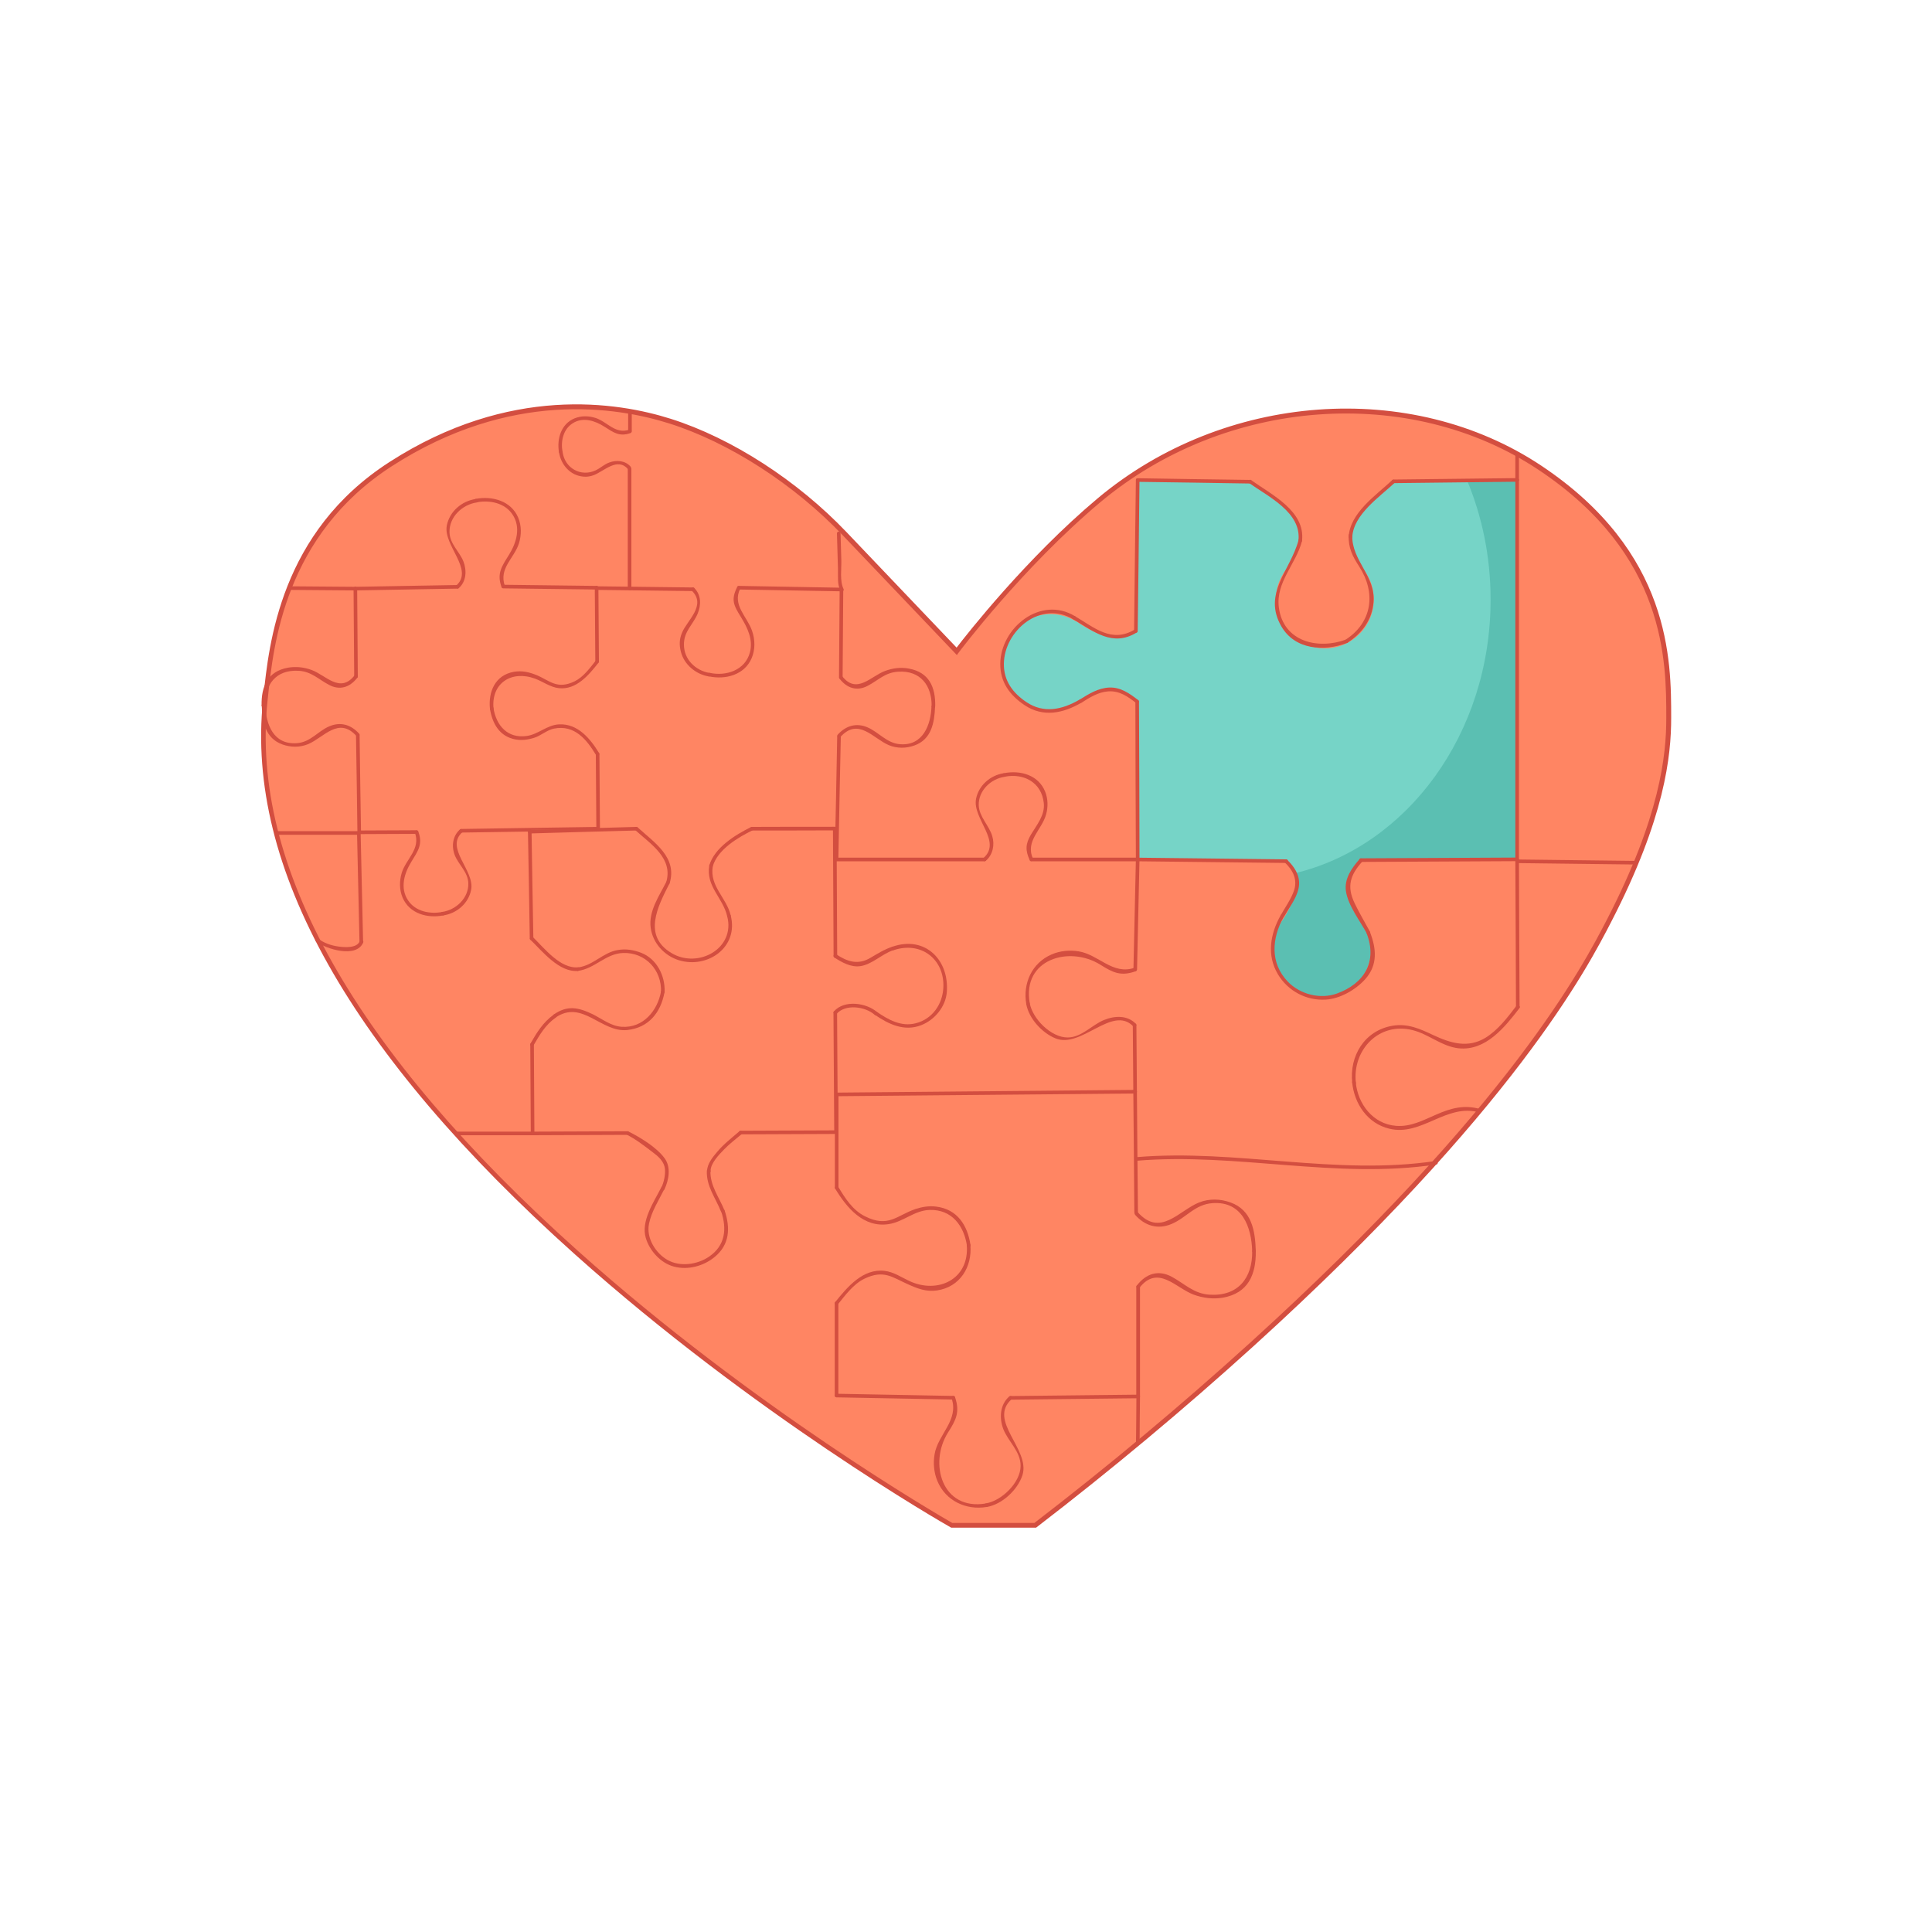 <?xml version="1.0" encoding="UTF-8"?>
<svg id="_圖層_1" data-name="圖層 1" xmlns="http://www.w3.org/2000/svg" viewBox="0 0 150 150">
  <defs>
    <style>
      .cls-1 {
        fill: #5bbfb2;
      }

      .cls-2 {
        fill: #76d4c7;
      }

      .cls-3 {
        fill: #d34e40;
      }

      .cls-4 {
        fill: #ff8563;
      }
    </style>
  </defs>
  <g id="_Group_" data-name="&amp;lt;Group&amp;gt;">
    <g id="_Group_-2" data-name="&amp;lt;Group&amp;gt;">
      <g id="_Group_-3" data-name="&amp;lt;Group&amp;gt;">
        <g>
          <path class="cls-4" d="M65.58,41.44c-4.31-4.53-9.52-7.47-13.56-8.75-5.42-1.73-13.29-2.09-21.7,3.33-8.6,5.54-9.34,14.53-9.74,18.37-3.23,30.86,49.9,62.09,53.31,64.04h6.47c7.19-5.52,12.86-10.45,16.83-14.05,18.89-17.14,25.01-27.64,27.74-32.91,4.26-8.26,4.62-13.12,4.62-15.71,0-4.93-.31-12.96-9.98-19.42-9.99-6.67-24.28-5.86-34.27,2.53-6.11,5.13-11.03,11.71-11.03,11.71,0,0-6.18-6.48-8.69-9.12Z"/>
          <path class="cls-3" d="M80.44,118.61h-6.58l-.04-.02c-.62-.35-15.26-8.74-29.18-21.2-17.43-15.6-25.58-30.07-24.22-43.02l.03-.28c.43-4.14,1.32-12.77,9.79-18.22,9.31-6,17.69-4.67,21.85-3.35,4.73,1.5,9.82,4.79,13.64,8.8,2.28,2.4,7.58,7.96,8.54,8.96.83-1.08,5.42-6.94,10.93-11.57,9.83-8.25,24.33-9.32,34.49-2.54,10.06,6.72,10.06,15.08,10.06,19.57,0,2.92-.48,7.74-4.64,15.8-1.86,3.61-7.53,14.59-27.78,32.97-5.36,4.86-11.02,9.59-16.84,14.06l-.05.04ZM73.95,118.24h6.36c5.79-4.45,11.43-9.16,16.76-14,20.2-18.33,25.84-29.27,27.7-32.86,4.12-7.98,4.6-12.74,4.6-15.63,0-4.42,0-12.66-9.9-19.26-10.02-6.69-24.34-5.63-34.05,2.51-6.03,5.06-10.95,11.61-11,11.68l-.13.18-.15-.16s-6.18-6.48-8.69-9.12c-3.77-3.96-8.81-7.22-13.48-8.7-4.1-1.3-12.35-2.61-21.54,3.31-8.32,5.36-9.2,13.86-9.63,17.95l-.03.28c-1.34,12.82,6.77,27.19,24.1,42.7,13.67,12.23,28.02,20.52,29.08,21.13Z"/>
        </g>
        <g>
          <g>
            <path class="cls-3" d="M46.32,45.49c-2.42-.03-4.84-.06-7.25-.09-.18,0-.18.28,0,.28,2.42.03,4.84.06,7.25.09.18,0,.18-.28,0-.28h0Z"/>
            <path class="cls-3" d="M39.2,45.5c-.49-1.38.72-2.15,1.09-3.31.2-.65.21-1.37-.06-2.01-.55-1.29-2-1.69-3.29-1.45-.18.03-.1.3.07.27,1.01-.19,2.19.04,2.79.96.66,1,.29,2.19-.28,3.11-.55.89-.96,1.43-.59,2.49.06.17.33.1.27-.07h0Z"/>
            <path class="cls-3" d="M36.94,38.74c-1.09.16-2.03.96-2.25,2.06-.3,1.54,2.14,3.43.73,4.66-.13.12.06.31.2.2.59-.51.63-1.37.36-2.07-.31-.78-1.06-1.36-1.08-2.27-.03-1.19,1-2.15,2.12-2.31.18-.03.1-.29-.07-.27h0Z"/>
            <path class="cls-3" d="M35.52,45.42c-2.64.05-5.29.09-7.93.14-.18,0-.18.28,0,.28,2.64-.05,5.29-.09,7.93-.14.18,0,.18-.28,0-.28h0Z"/>
            <path class="cls-3" d="M27.54,52.42c-1.13,1.46-2.24,0-3.34-.4-.59-.22-1.22-.29-1.85-.18-1.57.29-2.07,1.44-2.04,2.93,0,.18.28.18.28,0-.03-1.62.83-2.79,2.59-2.69.99.05,1.54.66,2.36,1.09.84.45,1.62.2,2.2-.55.11-.14-.09-.34-.2-.2h0Z"/>
            <path class="cls-3" d="M27.88,56.96c-.63-.7-1.44-.94-2.31-.57-.92.39-1.44,1.23-2.53,1.31-1.82.13-2.39-1.47-2.44-2.93,0-.18-.28-.18-.28,0,.05,1.27.27,2.55,1.61,3.03.64.23,1.34.24,1.98-.02,1.23-.51,2.38-2.19,3.78-.62.12.13.31-.06.2-.2h0Z"/>
            <path class="cls-3" d="M27.64,57.13c.04,2.5.08,4.99.11,7.49,0,.18.28.18.28,0-.04-2.5-.08-4.99-.11-7.49,0-.18-.28-.18-.28,0h0Z"/>
            <path class="cls-3" d="M27.45,45.7c.02,2.27.03,4.55.05,6.82,0,.18.28.18.28,0-.02-2.27-.03-4.55-.05-6.82,0-.18-.28-.18-.28,0h0Z"/>
            <path class="cls-3" d="M32.34,64.46c-1.48,0-2.96.02-4.45.02-.18,0-.18.28,0,.28,1.48,0,2.96-.02,4.45-.02.18,0,.18-.28,0-.28h0Z"/>
            <path class="cls-3" d="M46.44,64.2c-3.54.05-7.08.11-10.63.16-.18,0-.18.28,0,.28,3.54-.05,7.08-.11,10.63-.16.18,0,.18-.28,0-.28h0Z"/>
            <path class="cls-3" d="M46.18,45.63c.01,1.91.03,3.82.04,5.73,0,.18.28.18.28,0-.01-1.91-.03-3.82-.04-5.73,0-.18-.28-.18-.28,0h0Z"/>
            <path class="cls-3" d="M46.27,51.27c-.46.58-.96,1.28-1.64,1.62-1.39.68-1.96-.06-2.96-.47-.58-.24-1.15-.37-1.78-.26-1.44.26-1.99,1.53-1.85,2.88.02.18.3.18.28,0-.21-2.02,1.42-3.02,3.22-2.35.62.23,1.19.67,1.86.74,1.35.14,2.31-1.02,3.06-1.97.11-.14-.09-.34-.2-.2h0Z"/>
            <path class="cls-3" d="M46.52,58.48c-.69-1.13-1.66-2.32-3.13-2.24-.92.05-1.59.77-2.49.9-1.48.21-2.37-.79-2.59-2.18-.03-.18-.3-.1-.27.07.19,1.17.75,2.15,1.98,2.38.51.09.98.02,1.46-.13.51-.16.99-.6,1.52-.71,1.62-.33,2.56.87,3.27,2.04.09.15.33.01.24-.14h0Z"/>
            <path class="cls-3" d="M46.26,58.55c.01,1.93.03,3.86.04,5.79,0,.18.28.18.28,0-.01-1.93-.03-3.86-.04-5.79,0-.18-.28-.18-.28,0h0Z"/>
          </g>
          <g>
            <path class="cls-3" d="M64.95,108.49c3.02.06,6.04.11,9.07.17.18,0,.18-.27,0-.28-3.02-.06-6.04-.11-9.07-.17-.18,0-.18.27,0,.28h0Z"/>
            <path class="cls-3" d="M73.88,108.56c.59,1.71-1.06,2.8-1.32,4.35-.12.69-.05,1.43.22,2.08.64,1.54,2.24,2.28,3.83,2.01.18-.03.1-.3-.07-.27-3.41.57-4.45-3.13-2.93-5.52.62-.97.93-1.58.54-2.73-.06-.17-.33-.1-.27.07h0Z"/>
            <path class="cls-3" d="M76.62,117c1.19-.2,2.39-1.33,2.76-2.46.65-2.01-2.74-4.25-.82-5.92.14-.12-.06-.31-.2-.2-.73.63-.79,1.68-.46,2.54.38.97,1.35,1.73,1.34,2.86-.01,1.29-1.47,2.7-2.69,2.9-.18.03-.1.3.07.27h0Z"/>
            <path class="cls-3" d="M78.46,108.67c3.3-.04,6.61-.07,9.91-.11.18,0,.18-.28,0-.28-3.3.04-6.61.07-9.91.11-.18,0-.18.28,0,.28h0Z"/>
            <path class="cls-3" d="M88.46,99.99c1.44-1.83,2.82,0,4.2.52.73.27,1.51.37,2.29.24,1.95-.35,2.57-1.77,2.55-3.61,0-.18-.28-.18-.28,0,.03,2.08-1.1,3.51-3.29,3.38-1.24-.07-1.94-.84-2.95-1.39-1.04-.56-1.99-.26-2.71.67-.11.14.09.34.2.2h0Z"/>
            <path class="cls-3" d="M88.12,94.31c.77.87,1.77,1.17,2.84.72,1.16-.49,1.81-1.53,3.2-1.62,2.3-.15,3,1.87,3.06,3.71,0,.18.28.18.28,0-.05-1.57-.31-3.17-1.96-3.76-.79-.29-1.66-.31-2.45,0-1.56.63-3.01,2.73-4.77.74-.12-.13-.31.06-.2.2h0Z"/>
            <path class="cls-3" d="M88.35,94.12c-.03-3.12-.06-6.24-.08-9.36,0-.18-.28-.18-.28,0,.03,3.12.06,6.24.08,9.36,0,.18.28.18.28,0h0Z"/>
            <path class="cls-3" d="M88.51,108.42v-8.52c0-.18-.29-.18-.29,0v8.52c0,.18.29.18.29,0h0Z"/>
            <path class="cls-3" d="M64.95,85.11c7.73-.07,15.45-.14,23.18-.21.18,0,.18-.28,0-.28-7.73.07-15.45.14-23.18.21-.18,0-.18.28,0,.28h0Z"/>
            <path class="cls-3" d="M65.09,108.35c0-2.39,0-4.78,0-7.17,0-.18-.28-.18-.28,0,0,2.39,0,4.78,0,7.17,0,.18.28.18.28,0h0Z"/>
            <path class="cls-3" d="M65.04,101.29c.58-.72,1.21-1.59,2.07-2.01,1.51-.73,2.18-.1,3.36.42.75.34,1.43.61,2.27.49,1.79-.26,2.75-1.82,2.6-3.53-.01-.18-.29-.18-.28,0,.22,2.66-2.24,3.83-4.45,2.8-.63-.29-1.22-.71-1.93-.79-1.68-.2-2.89,1.25-3.83,2.42-.11.14.08.34.2.2h0Z"/>
            <path class="cls-3" d="M64.84,92.28c.9,1.49,2.2,3.06,4.16,2.76,1.14-.17,1.99-1.07,3.18-1.1,1.72-.05,2.67,1.23,2.9,2.81.03.18.29.1.27-.07-.22-1.54-1.02-2.8-2.67-3-.55-.07-1.09.02-1.61.19-1.45.5-2.09,1.47-3.9.57-.97-.48-1.55-1.4-2.09-2.3-.09-.15-.33-.01-.24.14h0Z"/>
            <path class="cls-3" d="M65.1,92.21c0-2.41,0-4.83,0-7.24,0-.18-.28-.18-.28,0,0,2.41,0,4.83,0,7.24,0,.18.28.18.28,0h0Z"/>
          </g>
          <g>
            <path class="cls-3" d="M88.19,66.73c-.06,2.85-.13,5.69-.19,8.54,0,.18.27.18.28,0,.06-2.85.13-5.69.19-8.54,0-.18-.27-.18-.28,0h0Z"/>
            <g>
              <path class="cls-3" d="M88.1,75.13c-1.7.61-2.81-1.03-4.37-1.27-.69-.11-1.43-.04-2.08.24-1.54.66-2.25,2.26-1.97,3.86.03.18.3.1.27-.07-.61-3.43,3.08-4.49,5.48-2.99.97.61,1.59.92,2.74.51.17-.06.09-.33-.07-.27h0Z"/>
              <path class="cls-3" d="M79.68,77.96c.2,1.12,1.23,2.24,2.27,2.66,2.01.82,4.41-2.62,6.04-.93.12.13.32-.07.2-.2-.66-.68-1.63-.64-2.47-.3-.94.38-1.75,1.36-2.83,1.36-1.29,0-2.72-1.45-2.94-2.66-.03-.18-.3-.1-.27.07h0Z"/>
            </g>
            <path class="cls-3" d="M87.95,79.59c.01,1.72.03,3.45.04,5.17,0,.18.28.18.28,0-.01-1.72-.03-3.45-.04-5.17,0-.18-.28-.18-.28,0h0Z"/>
            <path class="cls-3" d="M117.65,66.73c.02,3.82.04,7.63.05,11.45,0,.18.28.18.28,0-.02-3.82-.04-7.63-.05-11.45,0-.18-.28-.18-.28,0h0Z"/>
          </g>
          <g>
            <path class="cls-3" d="M53.8,45.61c-2.48-.03-4.96-.06-7.44-.09-.18,0-.18.28,0,.28,2.48.03,4.96.06,7.44.09.18,0,.18-.28,0-.28h0Z"/>
            <path class="cls-3" d="M57.24,45.56c-.5,1-.29,1.42.28,2.34.51.83.97,1.76.7,2.76-.37,1.38-1.85,1.86-3.12,1.58-.17-.04-.25.23-.07.27,1.28.28,2.76-.1,3.32-1.39.3-.69.28-1.47.03-2.17-.39-1.1-1.54-1.98-.91-3.25.08-.16-.16-.3-.24-.14h0Z"/>
            <path class="cls-3" d="M55.1,52.25c-1.12-.19-2-1.06-2-2.21,0-1.03.68-1.51,1.06-2.38.29-.69.29-1.47-.26-2.01-.13-.12-.32.07-.2.2,1.18,1.14-.36,2.31-.75,3.28-.21.5-.22.94-.09,1.46.25,1.01,1.16,1.76,2.17,1.93.17.03.25-.24.07-.27h0Z"/>
            <path class="cls-3" d="M57.4,45.77c2.64.05,5.29.09,7.93.14.18,0,.18-.27,0-.28-2.64-.05-5.29-.09-7.93-.14-.18,0-.18.27,0,.28h0Z"/>
            <path class="cls-3" d="M65.18,52.69c.58.75,1.36,1,2.2.55.84-.44,1.33-1.03,2.36-1.09,1.73-.11,2.62,1.09,2.59,2.69,0,.18.27.18.28,0,.03-1.49-.47-2.64-2.04-2.93-.63-.12-1.25-.04-1.85.18-1.1.4-2.21,1.86-3.34.4-.11-.14-.3.06-.2.2h0Z"/>
            <path class="cls-3" d="M65.24,57.23c1.4-1.56,2.54.1,3.76.62.64.27,1.35.26,1.99.03,1.33-.47,1.56-1.76,1.61-3.03,0-.18-.27-.18-.28,0-.05,1.44-.67,3.07-2.44,2.93-1.04-.08-1.64-.93-2.53-1.31-.86-.37-1.68-.13-2.31.57-.12.13.08.33.2.2h0Z"/>
            <path class="cls-3" d="M65,57.2c-.06,3.17-.12,6.35-.19,9.52,0,.18.27.18.28,0,.06-3.17.12-6.35.19-9.52,0-.18-.27-.18-.28,0h0Z"/>
            <path class="cls-3" d="M65.19,45.77c-.02,2.27-.03,4.55-.05,6.82,0,.18.28.18.28,0,.02-2.27.03-4.55.05-6.82,0-.18-.28-.18-.28,0h0Z"/>
          </g>
          <g>
            <path class="cls-3" d="M117.72,78.11c-.69.9-1.42,1.87-2.4,2.47-1.36.82-2.7.41-4.03-.21-1.04-.49-1.99-.93-3.18-.73-2.17.37-3.36,2.35-3.12,4.44.02.18.3.18.28,0-.29-2.55,1.78-4.76,4.41-4.1,1.24.31,2.27,1.27,3.57,1.41,2.11.22,3.59-1.65,4.73-3.13.11-.14-.13-.28-.24-.14h0Z"/>
            <path class="cls-3" d="M114.93,86.11c-1.24-.36-2.27-.08-3.43.43-1.02.44-1.97.96-3.11.87-1.79-.14-2.97-1.69-3.13-3.39-.02-.18-.29-.18-.28,0,.16,1.66,1.18,3.2,2.88,3.61,2.52.62,4.43-1.99,7-1.26.17.05.25-.22.07-.27h0Z"/>
          </g>
          <path class="cls-3" d="M88.23,108.42c0,1.19-.02,2.38-.03,3.57,0,.18.28.18.28,0,0-1.19.02-2.38.03-3.57,0-.18-.28-.18-.28,0h0Z"/>
          <path class="cls-3" d="M117.82,67.01c3.05.04,6.1.07,9.14.11.18,0,.18-.28,0-.28-3.05-.04-6.1-.07-9.14-.11-.18,0-.18.28,0,.28h0Z"/>
          <path class="cls-3" d="M117.93,37.27v-2.03c0-.18-.28-.18-.28,0v2.03c0,.18.28.18.28,0h0Z"/>
          <path class="cls-3" d="M27.86,64.53h-6.27c-.18,0-.18.28,0,.28h6.27c.18,0,.18-.28,0-.28h0Z"/>
          <path class="cls-3" d="M27.72,64.67c.06,2.82.13,5.64.19,8.45,0,.18.28.18.28,0-.06-2.82-.13-5.64-.19-8.45,0-.18-.28-.18-.28,0h0Z"/>
          <path class="cls-3" d="M27.92,73.09c-.22.54-1.18.46-1.63.4-.58-.08-1.14-.27-1.61-.63-.14-.11-.28.13-.14.24.76.58,3.14,1.33,3.66.07.07-.17-.2-.24-.27-.07h0Z"/>
          <path class="cls-3" d="M41.34,87.86h-5.81c-.18,0-.18.28,0,.28h5.81c.18,0,.18-.28,0-.28h0Z"/>
          <path class="cls-3" d="M27.59,45.56c-1.71-.01-3.42-.03-5.13-.04-.18,0-.18.28,0,.28,1.71.01,3.42.03,5.13.04.18,0,.18-.28,0-.28h0Z"/>
          <path class="cls-3" d="M49.02,45.68v-9.27c0-.18-.28-.18-.28,0v9.27c0,.18.28.18.28,0h0Z"/>
          <path class="cls-3" d="M65.49,45.72c-.3-.61-.15-1.57-.17-2.24-.02-.69-.04-1.38-.06-2.07,0-.18-.28-.18-.28,0,.03.92.05,1.84.08,2.76.02.56-.07,1.18.19,1.69.08.16.32.02.24-.14h0Z"/>
          <path class="cls-3" d="M80.08,66.87h8.25c.18,0,.18-.28,0-.28h-8.25c-.18,0-.18.28,0,.28h0Z"/>
          <path class="cls-3" d="M64.95,66.87h11.49c.18,0,.18-.28,0-.28h-11.49c-.18,0-.18.28,0,.28h0Z"/>
          <g>
            <path class="cls-3" d="M48.86,33.36c-1.1.37-1.7-.61-2.62-.91-.53-.17-1.11-.18-1.63.03-1.05.43-1.39,1.6-1.21,2.64.03.18.3.1.27-.07-.14-.8.06-1.73.8-2.19.8-.51,1.74-.19,2.46.27.71.45,1.15.79,2.01.5.17-.06.1-.32-.07-.27h0Z"/>
            <path class="cls-3" d="M43.4,35.08c.11.84.67,1.61,1.5,1.85.42.12.8.11,1.2-.04.81-.31,1.84-1.42,2.66-.46.12.14.31-.06.2-.2-.41-.48-1.1-.53-1.66-.32-.39.14-.69.44-1.06.61-1.14.53-2.4-.17-2.56-1.44-.02-.17-.3-.18-.28,0h0Z"/>
          </g>
          <path class="cls-3" d="M49.05,33.46v-1.46c0-.18-.28-.18-.28,0v1.46c0,.18.28.18.28,0h0Z"/>
          <g>
            <path class="cls-3" d="M32.21,64.64c.47,1.28-.69,2.05-1.02,3.13-.19.63-.19,1.32.07,1.93.54,1.24,1.93,1.62,3.17,1.37.17-.03.1-.3-.07-.27-.96.19-2.1-.02-2.68-.9-.64-.96-.29-2.1.25-2.98.51-.84.92-1.36.55-2.35-.06-.17-.33-.09-.27.07h0Z"/>
            <path class="cls-3" d="M34.43,71.07c1.05-.16,1.95-.94,2.15-1.99.29-1.51-2.08-3.25-.67-4.48.13-.12-.06-.31-.2-.2-.57.5-.67,1.31-.4,2,.3.75,1.02,1.3,1.05,2.17.04,1.14-.94,2.07-2.02,2.23-.18.03-.1.29.07.27h0Z"/>
          </g>
          <path class="cls-3" d="M88.25,90.12c7.77-.65,15.52,1.46,23.27.29.18-.03.1-.29-.07-.27-7.73,1.16-15.45-.95-23.2-.3-.18.01-.18.29,0,.28h0Z"/>
          <g>
            <path class="cls-3" d="M80.2,66.66c-.62-1.36.69-2.23,1.02-3.43.16-.58.15-1.22-.08-1.78-.52-1.28-1.92-1.67-3.19-1.42-.18.03-.1.3.07.27,1.47-.28,2.85.45,3.02,2.05.1.94-.55,1.7-1,2.45-.43.73-.44,1.23-.09,1.99.07.16.31.02.24-.14h0Z"/>
            <path class="cls-3" d="M77.94,60.03c-1.05.16-1.95.94-2.16,1.99-.3,1.55,2.06,3.32.56,4.61-.14.12.06.31.2.2.55-.47.7-1.24.5-1.91-.24-.82-1.02-1.51-1.05-2.39-.04-1.14.94-2.07,2.02-2.22.18-.03.1-.29-.07-.27h0Z"/>
          </g>
        </g>
      </g>
      <g id="_Group_-4" data-name="&amp;lt;Group&amp;gt;">
        <g>
          <path class="cls-2" d="M105.71,66.73h12.07v-29.46h-29.46v11.6c-.28.21-.58.4-.94.56-1.04.44-2.78-.5-3.55-1.01-.07-.05-.14-.11-.22-.15-.03-.02-.07-.05-.09-.06v.02c-.57-.34-1.23-.55-1.94-.55-2.1,0-3.8,1.69-3.81,3.79,0,2.1,1.69,3.8,3.79,3.81.69,0,1.32-.19,1.88-.51v.02c.06-.04.11-.07.16-.11.05-.03.09-.06.14-.09,2.07-1.37,3.17-1.24,4.15-.54.11.08.26.2.42.33v12.37h11.57c.28.33.52.7.71,1.15.44,1.04-.5,2.78-1.01,3.55-.05.07-.11.14-.15.22-.02.03-.05.07-.06.09h.02c-.34.57-.55,1.23-.55,1.94,0,2.1,1.7,3.8,3.8,3.8s3.8-1.7,3.8-3.8c0-.69-.2-1.32-.51-1.88h.02c-.04-.06-.07-.11-.11-.16-.03-.05-.06-.09-.09-.14-1.38-2.06-1.25-3.16-.54-4.15.11-.16.29-.37.5-.61Z"/>
          <g>
            <circle class="cls-4" cx="102.86" cy="46.54" r="3.8"/>
            <path class="cls-4" d="M99.6,44.6c.35-.44,1.74-2.63,1.22-3.86-.76-1.78-2.59-2.72-4.11-3.6h11.83c-.58.4-2.62,2.36-3.12,3.06-.74,1.04-.87,2.19.74,4.46l-6.57-.06Z"/>
          </g>
        </g>
        <g>
          <rect class="cls-4" x="41.29" y="64.38" width="23.57" height="23.57" transform="translate(106.5 152.09) rotate(179.74)"/>
          <g>
            <circle class="cls-4" cx="70.26" cy="76.52" r="3.04"/>
            <path class="cls-4" d="M68.71,79.14c-.35-.28-2.11-1.39-3.09-.97-1.42.61-1.89,1.82-2.77,3.04l-.02-8.99c.32.46,1.8,1.87,2.36,2.27.83.59,1.75.69,3.56-.6l-.04,5.26Z"/>
          </g>
          <g>
            <circle class="cls-4" cx="53.33" cy="95.24" r="3.04"/>
            <path class="cls-4" d="M50.7,93.7c.28-.35,1.38-2.12.95-3.09-.62-1.42-2.09-2.16-3.31-2.85l9.47-.08c-.46.32-2.08,1.91-2.47,2.47-.59.84-.68,1.76.62,3.56h-5.26Z"/>
          </g>
          <g>
            <circle class="cls-4" cx="53.58" cy="71.68" r="3.04"/>
            <path class="cls-4" d="M56.21,70.16c-.28-.36-1.37-2.12-.94-3.1.62-1.41,2.09-2.15,3.32-2.84l-9.47-.11c.46.33,2.07,1.92,2.46,2.48.58.84.67,1.76-.64,3.56h5.26Z"/>
          </g>
          <g>
            <circle class="cls-4" cx="48.42" cy="76.83" r="3.04"/>
            <path class="cls-4" d="M46.88,79.45c-.35-.28-2.11-1.39-3.09-.97-1.42.61-1.89,1.82-2.77,3.04l-.02-8.99c.32.46,1.8,1.87,2.36,2.27.83.59,1.75.69,3.56-.6l-.04,5.26Z"/>
          </g>
        </g>
        <path class="cls-1" d="M105.71,66.73h12.07v-29.46h-3.89c1.18,2.81,1.84,5.96,1.84,9.28,0,10.44-6.5,19.15-15.17,21.24.01.03.03.05.04.09.44,1.04-.5,2.78-1.01,3.55-.05.07-.11.14-.15.22-.02.03-.05.07-.06.09h.02c-.34.57-.55,1.23-.55,1.94,0,2.1,1.7,3.8,3.8,3.8s3.8-1.7,3.8-3.8c0-.69-.2-1.32-.51-1.88h.02c-.04-.06-.07-.11-.11-.16-.03-.05-.06-.09-.09-.14-1.38-2.06-1.25-3.16-.54-4.15.11-.16.29-.37.5-.61Z"/>
      </g>
    </g>
    <g id="_Group_-5" data-name="&amp;lt;Group&amp;gt;">
      <g id="_Group_-6" data-name="&amp;lt;Group&amp;gt;">
        <path class="cls-3" d="M108.09,37.28c-1.25,1.17-3.29,2.54-3.38,4.42,0,.18.27.18.28,0,.09-1.75,2.12-3.12,3.3-4.22.13-.12-.07-.32-.2-.2h0Z"/>
        <path class="cls-3" d="M104.71,41.57c-.03.98.3,1.62.82,2.42,1.3,2.01,1.04,4.31-1.05,5.67-.15.1-.01.34.14.24,1.12-.73,1.91-1.78,2.02-3.15.17-2.04-1.71-3.23-1.65-5.19,0-.18-.27-.18-.28,0h0Z"/>
        <path class="cls-3" d="M96.99,37.51c1.5,1.06,4.07,2.29,3.82,4.46-.02.18.26.18.28,0,.26-2.3-2.39-3.58-3.96-4.7-.15-.1-.28.14-.14.24h0Z"/>
        <path class="cls-3" d="M100.82,41.93c-.63,2.37-2.82,4.15-1.33,6.71,1.06,1.82,3.29,1.95,5.1,1.28.17-.06.09-.33-.07-.27-2.19.81-4.89.18-5.23-2.49-.25-1.97,1.33-3.35,1.8-5.16.05-.17-.22-.25-.27-.07h0Z"/>
        <path class="cls-3" d="M88.11,48.87c-1.8,1.09-3.14-.14-4.65-1.03-.15-.09-.29.15-.14.24,1.62.96,3.06,2.17,4.93,1.03.15-.09.01-.33-.14-.24h0Z"/>
        <path class="cls-3" d="M88.36,54.35c-.66-.51-1.35-1-2.22-.97-.86.03-1.6.49-2.3.93-.15.09-.01.33.14.24.63-.4,1.28-.81,2.04-.87.89-.07,1.54.4,2.2.91.14.11.28-.13.14-.24h0Z"/>
        <path class="cls-3" d="M83.46,47.84c-2.67-1.62-5.78.9-5.8,3.71,0,1.42.73,2.42,1.89,3.2,1.44.96,2.99.64,4.42-.2.15-.09.01-.33-.14-.24-1.35.79-2.79,1.11-4.14.2-1.05-.7-1.76-1.65-1.75-2.96.02-2.6,2.89-4.98,5.38-3.47.15.09.29-.15.14-.24h0Z"/>
        <path class="cls-3" d="M99.75,66.96c.64.61,1.02,1.34.7,2.23-.23.63-.65,1.23-.98,1.81-.09.16.15.3.24.14.42-.74,1.11-1.59,1.15-2.48.04-.75-.39-1.39-.91-1.89-.13-.12-.33.07-.2.2h0Z"/>
        <path class="cls-3" d="M105.57,66.69c-.61.68-1.22,1.54-1.07,2.51.17,1.12,1.1,2.31,1.63,3.29.08.16.32.02.24-.14-.4-.74-.83-1.46-1.19-2.21-.64-1.32-.35-2.21.59-3.25.12-.13-.08-.33-.2-.2h0Z"/>
        <path class="cls-3" d="M99.43,71.06c-.81,1.45-1.1,3.1-.21,4.59.78,1.29,2.19,2.05,3.7,1.96,1.12-.06,2.33-.76,3.08-1.59.97-1.09.87-2.35.37-3.64-.06-.16-.33-.09-.27.07.86,2.2-.17,3.92-2.31,4.69-1.29.46-2.84.07-3.8-.92-1.4-1.45-1.25-3.37-.33-5.02.09-.16-.15-.3-.24-.14h0Z"/>
        <path class="cls-3" d="M88.19,37.27c-.05,3.91-.1,7.81-.14,11.72,0,.18.28.18.28,0,.05-3.91.1-7.81.14-11.72,0-.18-.28-.18-.28,0h0Z"/>
        <path class="cls-3" d="M88.33,37.41c2.91.04,5.82.08,8.73.13.18,0,.18-.27,0-.28-2.91-.04-5.82-.08-8.73-.13-.18,0-.18.27,0,.28h0Z"/>
        <path class="cls-3" d="M88.15,54.47c.01,4.09.02,8.17.04,12.26,0,.18.28.18.28,0-.01-4.09-.02-8.17-.04-12.26,0-.18-.28-.18-.28,0h0Z"/>
        <path class="cls-3" d="M88.33,66.87c3.84.04,7.68.09,11.53.13.18,0,.18-.28,0-.28-3.84-.04-7.68-.09-11.53-.13-.18,0-.18.28,0,.28h0Z"/>
        <path class="cls-3" d="M108.19,37.51c3.2-.04,6.4-.07,9.6-.11.18,0,.18-.28,0-.28-3.2.04-6.4.07-9.6.11-.18,0-.18.28,0,.28h0Z"/>
        <path class="cls-3" d="M105.66,66.92c4.04-.02,8.08-.04,12.12-.06.18,0,.18-.28,0-.28-4.04.02-8.08.04-12.12.06-.18,0-.18.28,0,.28h0Z"/>
        <path class="cls-3" d="M117.65,37.27v29.46c0,.18.28.18.28,0v-29.46c0-.18-.28-.18-.28,0h0Z"/>
      </g>
      <g id="_Group_-7" data-name="&amp;lt;Group&amp;gt;">
        <path class="cls-3" d="M40.99,64.57c.05,2.76.1,5.53.14,8.29,0,.18.28.18.28,0-.05-2.76-.1-5.53-.14-8.29,0-.18-.28-.18-.28,0h0Z"/>
        <path class="cls-3" d="M41.13,64.71c2.76-.08,5.52-.16,8.27-.23.18,0,.18-.28,0-.28-2.76.08-5.52.16-8.27.23-.18,0-.18.28,0,.28h0Z"/>
        <path class="cls-3" d="M41.17,81.1c.01,2.3.03,4.6.04,6.9,0,.18.28.18.28,0-.01-2.3-.03-4.6-.04-6.9,0-.18-.28-.18-.28,0h0Z"/>
        <path class="cls-3" d="M64.71,78.62c.02,3.09.04,6.18.06,9.27,0,.18.28.18.28,0-.02-3.09-.04-6.18-.06-9.27,0-.18-.28-.18-.28,0h0Z"/>
        <path class="cls-3" d="M57.5,88.07c2.47-.01,4.94-.02,7.41-.03.18,0,.18-.28,0-.28-2.47.01-4.94.02-7.41.03-.18,0-.18.28,0,.28h0Z"/>
        <path class="cls-3" d="M41.34,88.14c2.46-.01,4.91-.02,7.37-.03.18,0,.18-.28,0-.28-2.46.01-4.91.02-7.37.03-.18,0-.18.28,0,.28h0Z"/>
        <path class="cls-3" d="M49.31,64.44c1.2,1.09,2.98,2.19,2.41,4.07-.05.17.22.24.27.07.61-2.01-1.17-3.15-2.48-4.34-.13-.12-.33.08-.2.2h0Z"/>
        <path class="cls-3" d="M51.73,68.47c-.55,1.09-1.39,2.28-1.21,3.57.16,1.18,1.06,2.16,2.18,2.51,2.26.69,4.67-1.03,4.03-3.48-.05-.17-.31-.1-.27.07.65,2.5-2.25,4.08-4.3,2.87-2.29-1.35-1.09-3.63-.19-5.4.08-.16-.16-.3-.24-.14h0Z"/>
        <path class="cls-3" d="M56.73,71.07c-.32-1.38-1.65-2.25-1.39-3.81.03-.17-.24-.25-.27-.07-.28,1.64,1.05,2.49,1.39,3.95.04.17.31.1.27-.07h0Z"/>
        <path class="cls-3" d="M55.34,67.26c.38-1.31,1.97-2.25,3.1-2.8.16-.08.02-.32-.14-.24-1.2.59-2.82,1.58-3.23,2.97-.05.17.22.24.27.07h0Z"/>
        <path class="cls-3" d="M58.38,64.48c2.14,0,4.29,0,6.43-.01.18,0,.18-.28,0-.28-2.14,0-4.29,0-6.43.01-.18,0-.18.28,0,.28h0Z"/>
        <path class="cls-3" d="M64.67,64.33c.02,3.3.03,6.6.05,9.9,0,.18.28.18.28,0-.02-3.3-.03-6.6-.05-9.9,0-.18-.28-.18-.28,0h0Z"/>
        <path class="cls-3" d="M64.78,74.34c.58.38,1.3.78,2.02.67.91-.13,1.68-.95,2.56-1.24.17-.06.1-.32-.07-.27-.61.2-1.14.53-1.7.86-.96.58-1.8.31-2.67-.27-.15-.1-.29.14-.14.24h0Z"/>
        <path class="cls-3" d="M69.36,73.78c2.16-.74,4,.71,3.88,2.92-.07,1.28-.86,2.43-2.16,2.75-1.11.28-2.12-.28-3-.89-.15-.1-.29.14-.14.24,1.07.73,2.27,1.3,3.57.8,1.06-.41,1.91-1.44,2-2.57.2-2.49-1.67-4.41-4.22-3.53-.17.06-.1.33.07.27h0Z"/>
        <path class="cls-3" d="M68.11,78.59c-.84-.74-2.56-.98-3.36-.07-.12.13.08.33.2.2.69-.79,2.23-.58,2.96.07.13.12.33-.08.2-.2h0Z"/>
        <path class="cls-3" d="M41.18,72.96c.93.9,2.24,2.56,3.7,2.42.18-.02.18-.29,0-.28-1.37.13-2.61-1.47-3.5-2.34-.13-.12-.32.07-.2.2h0Z"/>
        <path class="cls-3" d="M44.87,75.38c1.31-.17,2.16-1.35,3.51-1.39,1.72-.06,3.01,1.32,2.94,3.03,0,.18.27.18.28,0,.05-1.27-.61-2.57-1.81-3.04-.59-.23-1.2-.33-1.82-.22-1.16.19-1.91,1.2-3.09,1.35-.17.02-.18.3,0,.28h0Z"/>
        <path class="cls-3" d="M51.32,76.98c-.27,1.49-1.38,2.85-3.05,2.74-.85-.06-1.53-.62-2.26-.98-1.13-.54-1.96-.7-3.01.02-.15.1,0,.34.14.24,2.07-1.42,3.54,1.19,5.57.97,1.65-.18,2.59-1.35,2.88-2.92.03-.17-.24-.25-.27-.07h0Z"/>
        <path class="cls-3" d="M43,78.77c-.84.6-1.32,1.39-1.82,2.26-.09.15.15.29.24.14.48-.83.92-1.59,1.72-2.16.14-.1,0-.34-.14-.24h0Z"/>
        <path class="cls-3" d="M48.65,88.09c.7.35,1.33.84,1.95,1.31.48.36.98.75,1.03,1.4.03.46-.09.99-.28,1.4-.08.16.16.3.24.14.34-.72.52-1.71.02-2.4-.62-.86-1.88-1.62-2.81-2.09-.16-.08-.3.16-.14.24h0Z"/>
        <path class="cls-3" d="M51.34,92.19c-.56,1.11-1.6,2.61-1.2,3.93.3,1,1.16,1.95,2.19,2.22,1.1.29,2.32-.05,3.17-.76,1.16-.96,1.21-2.25.76-3.6-.06-.17-.32-.1-.27.07.46,1.37.32,2.65-.93,3.51-.9.62-2.24.82-3.22.27-.95-.53-1.68-1.73-1.45-2.82.19-.95.76-1.83,1.19-2.69.08-.16-.16-.3-.24-.14h0Z"/>
        <path class="cls-3" d="M56.25,93.98c-.41-1.03-1.13-1.92-1.09-3.08,0-.18-.27-.18-.28,0-.05,1.2.67,2.09,1.09,3.15.07.16.33.09.27-.07h0Z"/>
        <path class="cls-3" d="M55.17,90.9c0-.58.66-1.26,1.04-1.65.43-.45.93-.82,1.4-1.22.14-.12-.06-.31-.2-.2-.6.52-1.21.98-1.72,1.59-.34.4-.79.94-.79,1.49,0,.18.28.18.28,0h0Z"/>
      </g>
    </g>
  </g>
</svg>